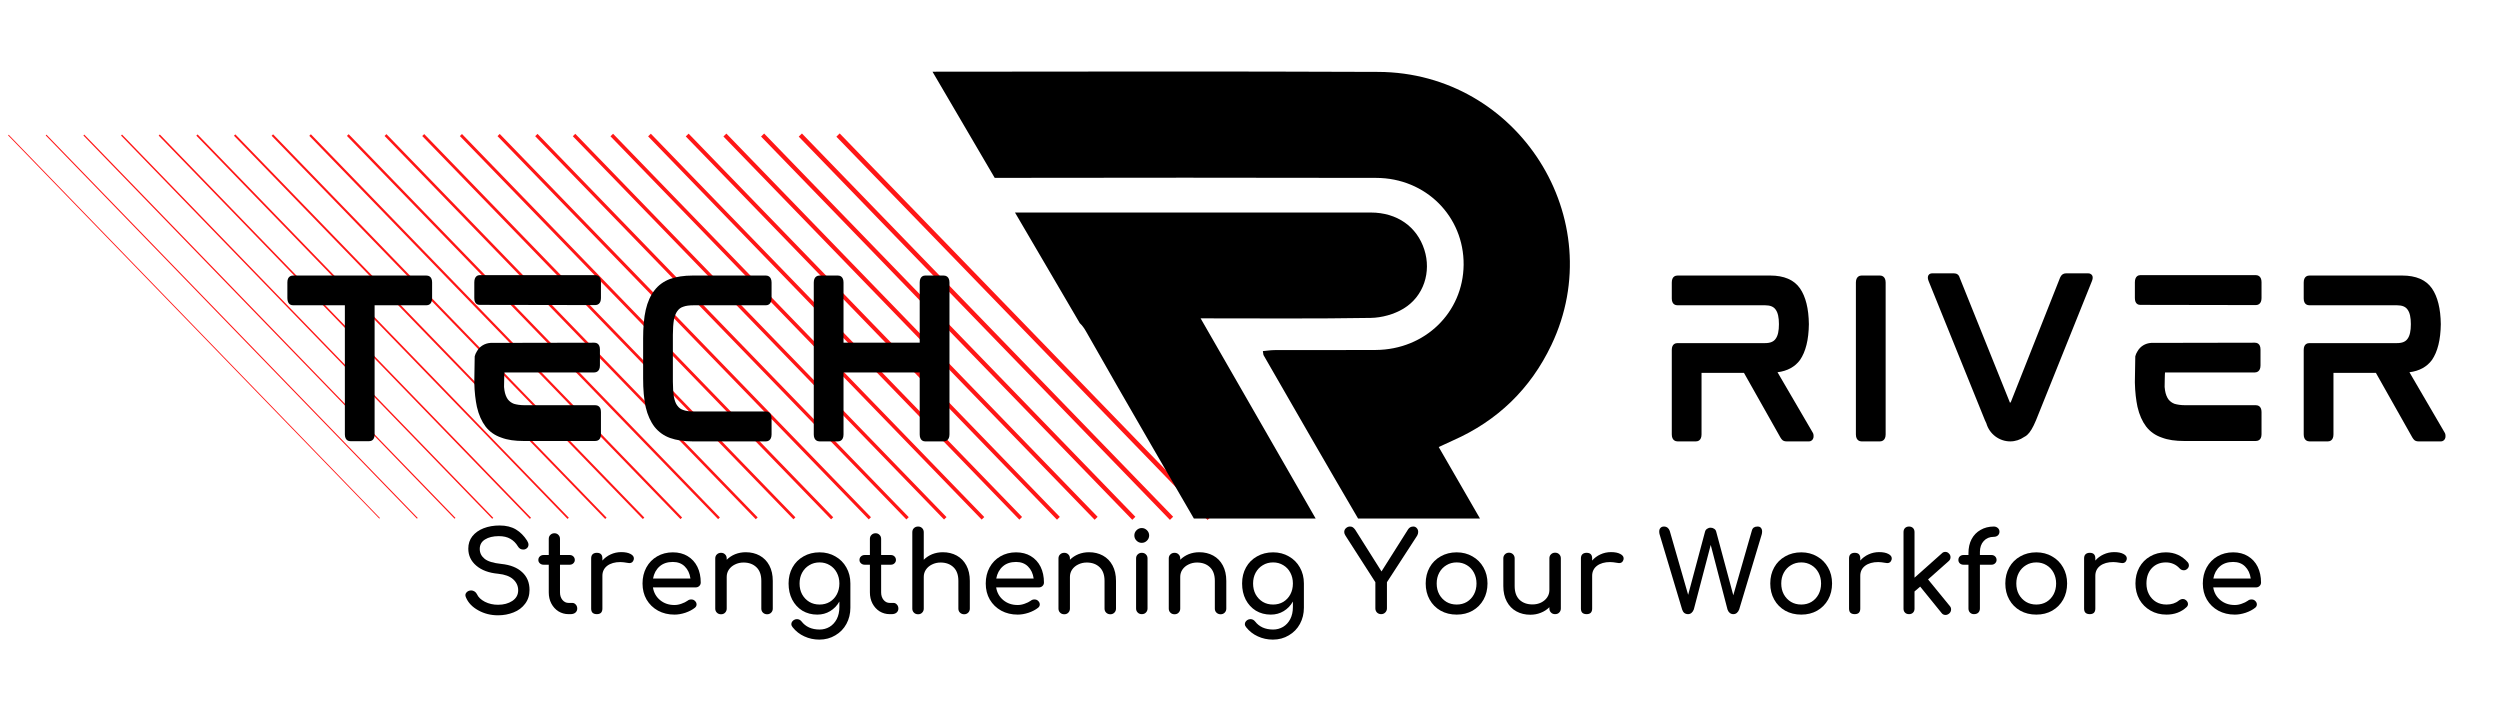 <svg xmlns="http://www.w3.org/2000/svg" xmlns:xlink="http://www.w3.org/1999/xlink" width="450" viewBox="0 0 337.5 98.25" height="131" preserveAspectRatio="xMidYMid meet"><defs><g></g><clipPath id="48b9583c89"><path d="M 1.031 18.012 L 163.531 18.012 L 163.531 70.191 L 1.031 70.191 Z M 1.031 18.012 " clip-rule="nonzero"></path></clipPath><clipPath id="d6c9e691ed"><path d="M 125.863 9.613 L 212 9.613 L 212 69.992 L 125.863 69.992 Z M 125.863 9.613 " clip-rule="nonzero"></path></clipPath><clipPath id="94f37a33fb"><path d="M 137 28 L 193 28 L 193 69.992 L 137 69.992 Z M 137 28 " clip-rule="nonzero"></path></clipPath></defs><g clip-path="url(#48b9583c89)"><path fill="#ff1616" d="M 163.477 69.75 L 163.023 70.191 L 112.91 18.453 L 113.359 18.012 Z M 107.828 18.445 L 157.941 70.184 L 158.375 69.758 L 108.262 18.02 Z M 102.742 18.434 L 152.859 70.176 L 153.277 69.766 L 103.16 18.027 Z M 97.66 18.426 L 147.777 70.168 L 148.18 69.773 L 98.062 18.035 Z M 92.578 18.418 L 142.695 70.16 L 143.078 69.781 L 92.965 18.043 Z M 87.496 18.41 L 137.613 70.152 L 137.98 69.789 L 87.863 18.051 Z M 82.414 18.402 L 132.527 70.145 L 132.879 69.801 L 82.766 18.059 Z M 77.332 18.395 L 127.445 70.133 L 127.781 69.809 L 77.664 18.066 Z M 72.25 18.387 L 122.363 70.125 L 122.68 69.816 L 72.566 18.074 Z M 67.164 18.379 L 117.281 70.117 L 117.582 69.824 L 67.465 18.082 Z M 62.082 18.371 L 112.199 70.109 L 112.484 69.832 L 62.367 18.09 Z M 57 18.363 L 107.117 70.102 L 107.383 69.84 L 57.27 18.102 Z M 51.918 18.355 L 102.031 70.094 L 102.285 69.848 L 52.168 18.109 Z M 46.836 18.348 L 96.949 70.086 L 97.184 69.855 L 47.07 18.117 Z M 41.754 18.336 L 91.867 70.078 L 92.086 69.863 L 41.969 18.125 Z M 36.668 18.328 L 86.785 70.07 L 86.984 69.871 L 36.871 18.133 Z M 31.586 18.32 L 81.703 70.062 L 81.887 69.879 L 31.77 18.141 Z M 26.504 18.312 L 76.621 70.055 L 76.789 69.891 L 26.672 18.148 Z M 21.422 18.305 L 71.535 70.047 L 71.688 69.898 L 21.574 18.156 Z M 16.34 18.297 L 66.453 70.035 L 66.59 69.906 L 16.473 18.164 Z M 11.258 18.289 L 61.371 70.027 L 61.488 69.914 L 11.375 18.172 Z M 6.172 18.281 L 56.289 70.02 L 56.391 69.922 L 6.273 18.18 Z M 1.09 18.273 L 51.207 70.012 L 51.289 69.93 L 1.176 18.191 Z M 1.09 18.273 " fill-opacity="1" fill-rule="nonzero"></path></g><g fill="#000000" fill-opacity="1"><g transform="translate(36.623, 59.561)"><g><path d="M 20.926 -22.363 L 2.957 -22.363 C 2.715 -22.363 2.172 -22.281 2.172 -21.441 L 2.172 -19.324 C 2.172 -18.43 2.715 -18.348 2.957 -18.348 L 9.934 -18.348 L 9.934 -0.922 C 9.934 -0.082 10.477 0 10.691 0 L 13.191 0 C 13.434 0 13.949 -0.082 13.949 -0.922 L 13.949 -18.348 L 20.926 -18.348 C 21.168 -18.348 21.711 -18.43 21.711 -19.324 L 21.711 -21.441 C 21.711 -22.281 21.168 -22.363 20.926 -22.363 Z M 20.926 -22.363 "></path></g></g></g><g fill="#000000" fill-opacity="1"><g transform="translate(61.858, 59.561)"><g><path d="M 18.48 -4.859 L 8.93 -4.859 C 8.359 -4.859 7.898 -4.938 7.52 -5.047 C 7.164 -5.184 6.922 -5.375 6.703 -5.645 C 6.488 -5.945 6.324 -6.352 6.242 -6.867 C 6.215 -7.004 6.215 -7.191 6.188 -7.328 C 6.188 -7.328 6.215 -9.281 6.242 -9.281 L 18.375 -9.281 C 18.59 -9.281 19.133 -9.391 19.133 -10.23 L 19.133 -12.375 C 19.133 -13.219 18.59 -13.297 18.375 -13.297 L 4.371 -13.27 C 3.582 -13.219 2.902 -12.809 2.523 -12.133 C 2.387 -11.914 2.281 -11.695 2.227 -11.453 L 2.172 -8.035 L 2.172 -7.898 C 2.199 -6.621 2.336 -5.535 2.523 -4.641 C 2.77 -3.555 3.176 -2.66 3.691 -1.98 C 4.234 -1.277 4.938 -0.785 5.809 -0.488 C 6.648 -0.164 7.652 -0.027 8.848 -0.027 L 18.48 -0.027 C 18.727 -0.027 19.27 -0.109 19.27 -0.949 L 19.27 -3.934 C 19.27 -4.777 18.727 -4.859 18.48 -4.859 Z M 18.508 -22.418 L 2.902 -22.418 C 2.688 -22.418 2.172 -22.309 2.172 -21.441 L 2.172 -19.324 C 2.172 -18.48 2.688 -18.402 2.902 -18.402 L 18.508 -18.375 C 18.727 -18.375 19.27 -18.48 19.27 -19.324 L 19.27 -21.469 C 19.27 -22.309 18.727 -22.418 18.508 -22.418 Z M 18.508 -22.418 "></path></g></g></g><g fill="#000000" fill-opacity="1"><g transform="translate(84.65, 59.561)"><g><path d="M 18.754 -22.363 L 8.875 -22.363 C 7.68 -22.363 6.648 -22.199 5.809 -21.902 C 4.938 -21.574 4.234 -21.059 3.719 -20.383 C 3.176 -19.703 2.77 -18.809 2.523 -17.723 C 2.281 -16.664 2.172 -15.359 2.172 -13.867 L 2.172 -8.496 C 2.172 -6.977 2.281 -5.672 2.523 -4.586 C 2.77 -3.527 3.176 -2.633 3.719 -1.926 C 4.262 -1.25 4.965 -0.734 5.809 -0.434 C 6.648 -0.137 7.68 0.027 8.875 0.027 L 18.754 0.027 C 18.969 0.027 19.512 -0.082 19.512 -0.922 L 19.512 -3.066 C 19.512 -3.906 18.969 -4.016 18.754 -4.016 L 9.012 -4.016 C 8.441 -4.016 7.953 -4.07 7.598 -4.207 C 7.246 -4.316 7.004 -4.504 6.785 -4.805 C 6.566 -5.074 6.434 -5.48 6.324 -5.996 C 6.242 -6.539 6.188 -7.219 6.188 -8.035 L 6.188 -14.355 C 6.188 -15.172 6.242 -15.848 6.324 -16.363 C 6.434 -16.879 6.566 -17.262 6.785 -17.559 C 7.004 -17.859 7.246 -18.047 7.598 -18.156 C 7.953 -18.293 8.441 -18.348 9.012 -18.348 L 18.754 -18.348 C 18.969 -18.348 19.512 -18.453 19.512 -19.324 L 19.512 -21.414 C 19.512 -22.254 18.969 -22.363 18.754 -22.363 Z M 18.754 -22.363 "></path></g></g></g><g fill="#000000" fill-opacity="1"><g transform="translate(107.687, 59.561)"><g><path d="M 19.703 -22.363 L 17.207 -22.363 C 16.988 -22.363 16.473 -22.254 16.473 -21.414 L 16.473 -13.297 L 6.188 -13.297 L 6.188 -21.414 C 6.188 -22.254 5.672 -22.363 5.43 -22.363 L 2.957 -22.363 C 2.715 -22.363 2.172 -22.254 2.172 -21.414 L 2.172 -0.922 C 2.172 -0.082 2.715 0.027 2.957 0.027 L 5.43 0.027 C 5.672 0.027 6.188 -0.082 6.188 -0.922 L 6.188 -9.281 L 16.473 -9.281 L 16.473 -0.922 C 16.473 -0.082 16.988 0.027 17.207 0.027 L 19.703 0.027 C 19.949 0.027 20.492 -0.082 20.492 -0.922 L 20.492 -21.414 C 20.492 -22.254 19.949 -22.363 19.703 -22.363 Z M 19.703 -22.363 "></path></g></g></g><g fill="#000000" fill-opacity="1"><g transform="translate(131.7, 59.561)"><g></g></g></g><g fill="#000000" fill-opacity="1"><g transform="translate(147.003, 59.561)"><g></g></g></g><g fill="#000000" fill-opacity="1"><g transform="translate(162.307, 59.561)"><g></g></g></g><g fill="#000000" fill-opacity="1"><g transform="translate(177.61, 59.561)"><g></g></g></g><g fill="#000000" fill-opacity="1"><g transform="translate(192.914, 59.561)"><g></g></g></g><g fill="#000000" fill-opacity="1"><g transform="translate(208.218, 59.561)"><g></g></g></g><g fill="#000000" fill-opacity="1"><g transform="translate(223.519, 59.561)"><g><path d="M 20.68 -15.875 C 20.68 -15.848 20.68 -15.824 20.68 -15.797 C 20.68 -15.77 20.68 -15.742 20.68 -15.715 Z M 21.195 -1.168 L 16.445 -9.309 C 17.777 -9.473 18.809 -10.043 19.484 -10.965 C 20.246 -12.078 20.652 -13.68 20.68 -15.797 C 20.652 -17.914 20.246 -19.512 19.484 -20.625 C 18.672 -21.793 17.316 -22.363 15.469 -22.363 L 2.957 -22.363 C 2.715 -22.363 2.172 -22.281 2.172 -21.414 L 2.172 -19.27 C 2.172 -18.43 2.715 -18.348 2.957 -18.348 L 14.766 -18.348 C 15.469 -18.348 15.93 -18.156 16.203 -17.75 C 16.5 -17.344 16.637 -16.691 16.637 -15.797 C 16.637 -14.898 16.5 -14.25 16.203 -13.84 C 15.93 -13.434 15.469 -13.242 14.766 -13.242 L 2.957 -13.242 C 2.715 -13.242 2.172 -13.164 2.172 -12.32 L 2.172 -0.922 C 2.172 -0.082 2.715 0.027 2.957 0.027 L 5.43 0.027 C 5.672 0.027 6.188 -0.082 6.188 -0.922 L 6.188 -9.227 L 11.914 -9.227 L 16.828 -0.516 C 16.934 -0.352 17.016 -0.219 17.125 -0.137 C 17.262 -0.027 17.449 0.027 17.695 0.027 L 20.68 0.027 C 21.008 0.027 21.25 -0.191 21.305 -0.516 C 21.332 -0.785 21.305 -1.004 21.195 -1.168 Z M 21.195 -1.168 "></path></g></g></g><g fill="#000000" fill-opacity="1"><g transform="translate(248.374, 59.561)"><g><path d="M 5.43 -22.363 L 2.93 -22.363 C 2.715 -22.363 2.172 -22.254 2.172 -21.414 L 2.172 -0.922 C 2.172 -0.082 2.715 0.027 2.93 0.027 L 5.43 0.027 C 5.645 0.027 6.188 -0.082 6.188 -0.922 L 6.188 -21.414 C 6.188 -22.254 5.645 -22.363 5.43 -22.363 Z M 5.43 -22.363 "></path></g></g></g><g fill="#000000" fill-opacity="1"><g transform="translate(258.088, 59.561)"><g><path d="M 23.801 -22.66 L 20.816 -22.66 C 20.465 -22.66 20.191 -22.473 20.027 -22.09 L 13.379 -5.293 C 13.379 -5.238 13.352 -5.238 13.352 -5.238 L 13.242 -5.211 C 13.242 -5.211 13.242 -5.238 13.219 -5.293 L 6.461 -22.09 C 6.352 -22.473 6.078 -22.66 5.699 -22.66 L 2.77 -22.66 C 2.359 -22.66 2.227 -22.391 2.199 -22.281 C 2.145 -22.09 2.172 -21.875 2.281 -21.602 L 9.879 -2.824 C 9.961 -2.66 10.016 -2.523 10.07 -2.414 C 10.477 -0.977 11.805 0.027 13.297 0.027 C 13.977 0.027 14.629 -0.191 15.172 -0.57 C 15.332 -0.652 15.469 -0.734 15.578 -0.84 C 15.984 -1.195 16.363 -1.844 16.773 -2.824 L 24.316 -21.602 C 24.426 -21.875 24.453 -22.09 24.398 -22.281 C 24.344 -22.418 24.207 -22.66 23.801 -22.66 Z M 23.801 -22.66 "></path></g></g></g><g fill="#000000" fill-opacity="1"><g transform="translate(286.036, 59.561)"><g><path d="M 18.48 -4.859 L 8.93 -4.859 C 8.359 -4.859 7.898 -4.938 7.52 -5.047 C 7.164 -5.184 6.922 -5.375 6.703 -5.645 C 6.488 -5.945 6.324 -6.352 6.242 -6.867 C 6.215 -7.004 6.215 -7.191 6.188 -7.328 C 6.188 -7.328 6.215 -9.281 6.242 -9.281 L 18.375 -9.281 C 18.59 -9.281 19.133 -9.391 19.133 -10.23 L 19.133 -12.375 C 19.133 -13.219 18.59 -13.297 18.375 -13.297 L 4.371 -13.27 C 3.582 -13.219 2.902 -12.809 2.523 -12.133 C 2.387 -11.914 2.281 -11.695 2.227 -11.453 L 2.172 -8.035 L 2.172 -7.898 C 2.199 -6.621 2.336 -5.535 2.523 -4.641 C 2.77 -3.555 3.176 -2.66 3.691 -1.98 C 4.234 -1.277 4.938 -0.785 5.809 -0.488 C 6.648 -0.164 7.652 -0.027 8.848 -0.027 L 18.48 -0.027 C 18.727 -0.027 19.27 -0.109 19.27 -0.949 L 19.27 -3.934 C 19.27 -4.777 18.727 -4.859 18.48 -4.859 Z M 18.508 -22.418 L 2.902 -22.418 C 2.688 -22.418 2.172 -22.309 2.172 -21.441 L 2.172 -19.324 C 2.172 -18.48 2.688 -18.402 2.902 -18.402 L 18.508 -18.375 C 18.727 -18.375 19.27 -18.48 19.27 -19.324 L 19.27 -21.469 C 19.27 -22.309 18.727 -22.418 18.508 -22.418 Z M 18.508 -22.418 "></path></g></g></g><g fill="#000000" fill-opacity="1"><g transform="translate(308.829, 59.561)"><g><path d="M 20.68 -15.875 C 20.68 -15.848 20.68 -15.824 20.68 -15.797 C 20.68 -15.77 20.68 -15.742 20.68 -15.715 Z M 21.195 -1.168 L 16.445 -9.309 C 17.777 -9.473 18.809 -10.043 19.484 -10.965 C 20.246 -12.078 20.652 -13.68 20.68 -15.797 C 20.652 -17.914 20.246 -19.512 19.484 -20.625 C 18.672 -21.793 17.316 -22.363 15.469 -22.363 L 2.957 -22.363 C 2.715 -22.363 2.172 -22.281 2.172 -21.414 L 2.172 -19.27 C 2.172 -18.43 2.715 -18.348 2.957 -18.348 L 14.766 -18.348 C 15.469 -18.348 15.93 -18.156 16.203 -17.75 C 16.5 -17.344 16.637 -16.691 16.637 -15.797 C 16.637 -14.898 16.5 -14.25 16.203 -13.84 C 15.93 -13.434 15.469 -13.242 14.766 -13.242 L 2.957 -13.242 C 2.715 -13.242 2.172 -13.164 2.172 -12.32 L 2.172 -0.922 C 2.172 -0.082 2.715 0.027 2.957 0.027 L 5.43 0.027 C 5.672 0.027 6.188 -0.082 6.188 -0.922 L 6.188 -9.227 L 11.914 -9.227 L 16.828 -0.516 C 16.934 -0.352 17.016 -0.219 17.125 -0.137 C 17.262 -0.027 17.449 0.027 17.695 0.027 L 20.68 0.027 C 21.008 0.027 21.25 -0.191 21.305 -0.516 C 21.332 -0.785 21.305 -1.004 21.195 -1.168 Z M 21.195 -1.168 "></path></g></g></g><g clip-path="url(#d6c9e691ed)"><path fill="#000000" d="M 209.441 46.566 C 206.617 52.504 202.16 56.809 196.137 59.469 C 195.555 59.727 194.973 60.008 194.227 60.348 C 196.074 63.555 197.875 66.676 199.797 70 L 183.34 70 C 179.051 62.684 174.828 55.328 170.598 47.977 C 170.535 47.875 170.547 47.73 170.488 47.398 C 171.043 47.348 171.586 47.262 172.129 47.262 C 176.66 47.246 181.199 47.281 185.738 47.246 C 192.379 47.199 197.527 42.184 197.59 35.75 C 197.645 29.23 192.5 24.031 185.781 24.016 C 168.617 23.984 151.449 23.977 134.285 24.012 L 125.887 9.68 C 145.945 9.66 166.008 9.621 186.062 9.707 C 205 9.789 217.516 29.609 209.441 46.566 Z M 209.441 46.566 " fill-opacity="1" fill-rule="nonzero"></path></g><g clip-path="url(#94f37a33fb)"><path fill="#000000" d="M 189.473 41.664 C 188.199 42.438 186.539 42.895 185.043 42.918 C 177.555 43.043 170.059 42.977 162.082 42.977 C 167.309 52.074 172.406 60.938 177.613 70 L 161.172 70 C 159.223 66.656 157.273 63.305 155.34 59.949 C 152.414 54.898 149.504 49.84 146.625 44.762 C 146.363 44.297 146.094 43.926 145.785 43.641 L 145.777 43.637 L 137.023 28.691 C 153.035 28.688 169.051 28.684 185.062 28.691 C 188.613 28.699 191.289 30.594 192.289 33.719 C 193.242 36.691 192.223 40.004 189.473 41.664 Z M 189.473 41.664 " fill-opacity="1" fill-rule="nonzero"></path></g><g fill="#000000" fill-opacity="1"><g transform="translate(61.97, 82.91)"><g><path d="M 5.266 0.156 C 4.285 0.156 3.395 -0.066 2.594 -0.516 C 1.789 -0.961 1.238 -1.539 0.938 -2.25 C 0.883 -2.375 0.859 -2.477 0.859 -2.562 C 0.859 -2.707 0.914 -2.836 1.031 -2.953 C 1.145 -3.078 1.297 -3.156 1.484 -3.188 C 1.516 -3.195 1.566 -3.203 1.641 -3.203 C 1.797 -3.203 1.945 -3.156 2.094 -3.062 C 2.238 -2.969 2.348 -2.844 2.422 -2.688 C 2.598 -2.289 2.953 -1.953 3.484 -1.672 C 4.023 -1.398 4.617 -1.266 5.266 -1.266 C 6.023 -1.266 6.664 -1.438 7.188 -1.781 C 7.719 -2.133 7.984 -2.613 7.984 -3.219 C 7.984 -3.801 7.758 -4.297 7.312 -4.703 C 6.863 -5.109 6.188 -5.359 5.281 -5.453 C 4.031 -5.566 3.047 -5.93 2.328 -6.547 C 1.609 -7.16 1.25 -7.926 1.25 -8.844 C 1.25 -9.488 1.43 -10.047 1.797 -10.516 C 2.172 -10.984 2.676 -11.344 3.312 -11.594 C 3.957 -11.844 4.68 -11.969 5.484 -11.969 C 6.348 -11.969 7.078 -11.789 7.672 -11.438 C 8.266 -11.082 8.77 -10.578 9.188 -9.922 C 9.312 -9.723 9.375 -9.539 9.375 -9.375 C 9.375 -9.145 9.27 -8.961 9.062 -8.828 C 8.957 -8.754 8.828 -8.719 8.672 -8.719 C 8.523 -8.719 8.383 -8.754 8.25 -8.828 C 8.125 -8.91 8.023 -9.016 7.953 -9.141 C 7.68 -9.598 7.336 -9.941 6.922 -10.172 C 6.516 -10.41 6 -10.531 5.375 -10.531 C 4.602 -10.531 3.977 -10.379 3.5 -10.078 C 3.031 -9.785 2.797 -9.359 2.797 -8.797 C 2.797 -8.273 3.008 -7.836 3.438 -7.484 C 3.863 -7.129 4.617 -6.895 5.703 -6.781 C 6.922 -6.656 7.859 -6.285 8.516 -5.672 C 9.18 -5.066 9.516 -4.266 9.516 -3.266 C 9.516 -2.547 9.316 -1.926 8.922 -1.406 C 8.535 -0.883 8.016 -0.492 7.359 -0.234 C 6.711 0.023 6.016 0.156 5.266 0.156 Z M 5.266 0.156 "></path></g></g></g><g fill="#000000" fill-opacity="1"><g transform="translate(72.38, 82.91)"><g><path d="M 4.891 -1.516 C 5.066 -1.516 5.219 -1.441 5.344 -1.297 C 5.477 -1.16 5.547 -0.977 5.547 -0.75 C 5.547 -0.531 5.461 -0.348 5.297 -0.203 C 5.129 -0.066 4.91 0 4.641 0 L 4.375 0 C 3.883 0 3.43 -0.125 3.016 -0.375 C 2.609 -0.633 2.285 -0.988 2.047 -1.438 C 1.816 -1.883 1.703 -2.383 1.703 -2.938 L 1.703 -6.672 L 1.016 -6.672 C 0.805 -6.672 0.633 -6.734 0.5 -6.859 C 0.363 -6.984 0.297 -7.133 0.297 -7.312 C 0.297 -7.508 0.363 -7.672 0.5 -7.797 C 0.633 -7.922 0.805 -7.984 1.016 -7.984 L 1.703 -7.984 L 1.703 -10.156 C 1.703 -10.383 1.773 -10.566 1.922 -10.703 C 2.066 -10.848 2.25 -10.922 2.469 -10.922 C 2.688 -10.922 2.863 -10.848 3 -10.703 C 3.145 -10.566 3.219 -10.383 3.219 -10.156 L 3.219 -7.984 L 4.516 -7.984 C 4.723 -7.984 4.891 -7.922 5.016 -7.797 C 5.148 -7.672 5.219 -7.508 5.219 -7.312 C 5.219 -7.133 5.148 -6.984 5.016 -6.859 C 4.891 -6.734 4.723 -6.672 4.516 -6.672 L 3.219 -6.672 L 3.219 -2.938 C 3.219 -2.531 3.328 -2.191 3.547 -1.922 C 3.773 -1.648 4.051 -1.516 4.375 -1.516 Z M 4.891 -1.516 "></path></g></g></g><g fill="#000000" fill-opacity="1"><g transform="translate(78.448, 82.91)"><g><path d="M 5.422 -8.375 C 5.953 -8.375 6.367 -8.289 6.672 -8.125 C 6.973 -7.969 7.125 -7.77 7.125 -7.531 C 7.125 -7.457 7.117 -7.406 7.109 -7.375 C 7.023 -7.051 6.828 -6.891 6.516 -6.891 C 6.461 -6.891 6.383 -6.898 6.281 -6.922 C 5.875 -6.992 5.547 -7.031 5.297 -7.031 C 4.566 -7.031 3.977 -6.863 3.531 -6.531 C 3.094 -6.195 2.875 -5.742 2.875 -5.172 L 2.875 -0.75 C 2.875 -0.508 2.812 -0.32 2.688 -0.188 C 2.562 -0.062 2.375 0 2.125 0 C 1.875 0 1.68 -0.062 1.547 -0.188 C 1.422 -0.312 1.359 -0.5 1.359 -0.75 L 1.359 -7.531 C 1.359 -7.77 1.422 -7.953 1.547 -8.078 C 1.68 -8.211 1.875 -8.281 2.125 -8.281 C 2.625 -8.281 2.875 -8.031 2.875 -7.531 L 2.875 -7.234 C 3.176 -7.586 3.547 -7.863 3.984 -8.062 C 4.43 -8.27 4.91 -8.375 5.422 -8.375 Z M 5.422 -8.375 "></path></g></g></g><g fill="#000000" fill-opacity="1"><g transform="translate(85.803, 82.91)"><g><path d="M 8.797 -4.266 C 8.797 -4.078 8.727 -3.922 8.594 -3.797 C 8.469 -3.672 8.301 -3.609 8.094 -3.609 L 2.344 -3.609 C 2.457 -2.898 2.781 -2.328 3.312 -1.891 C 3.844 -1.453 4.488 -1.234 5.25 -1.234 C 5.551 -1.234 5.863 -1.289 6.188 -1.406 C 6.52 -1.52 6.797 -1.656 7.016 -1.812 C 7.148 -1.926 7.316 -1.984 7.516 -1.984 C 7.703 -1.984 7.852 -1.93 7.969 -1.828 C 8.145 -1.68 8.234 -1.508 8.234 -1.312 C 8.234 -1.133 8.156 -0.984 8 -0.859 C 7.656 -0.586 7.227 -0.363 6.719 -0.188 C 6.207 -0.02 5.719 0.062 5.25 0.062 C 4.426 0.062 3.688 -0.113 3.031 -0.469 C 2.375 -0.832 1.859 -1.332 1.484 -1.969 C 1.117 -2.602 0.938 -3.328 0.938 -4.141 C 0.938 -4.941 1.109 -5.66 1.453 -6.297 C 1.805 -6.941 2.289 -7.441 2.906 -7.797 C 3.531 -8.16 4.238 -8.344 5.031 -8.344 C 5.801 -8.344 6.469 -8.172 7.031 -7.828 C 7.602 -7.484 8.039 -7.004 8.344 -6.391 C 8.645 -5.773 8.797 -5.066 8.797 -4.266 Z M 5.031 -7.047 C 4.289 -7.047 3.691 -6.844 3.234 -6.438 C 2.773 -6.031 2.484 -5.488 2.359 -4.812 L 7.406 -4.812 C 7.312 -5.488 7.055 -6.031 6.641 -6.438 C 6.234 -6.844 5.695 -7.047 5.031 -7.047 Z M 5.031 -7.047 "></path></g></g></g><g fill="#000000" fill-opacity="1"><g transform="translate(95.2, 82.91)"><g><path d="M 5.484 -8.359 C 6.18 -8.359 6.805 -8.207 7.359 -7.906 C 7.91 -7.602 8.344 -7.16 8.656 -6.578 C 8.969 -5.992 9.125 -5.297 9.125 -4.484 L 9.125 -0.75 C 9.125 -0.531 9.051 -0.348 8.906 -0.203 C 8.758 -0.055 8.578 0.016 8.359 0.016 C 8.141 0.016 7.953 -0.055 7.797 -0.203 C 7.648 -0.348 7.578 -0.531 7.578 -0.75 L 7.578 -4.484 C 7.578 -5.297 7.359 -5.91 6.922 -6.328 C 6.484 -6.754 5.898 -6.969 5.172 -6.969 C 4.754 -6.969 4.367 -6.879 4.016 -6.703 C 3.672 -6.535 3.398 -6.305 3.203 -6.016 C 3.004 -5.723 2.906 -5.395 2.906 -5.031 L 2.906 -0.75 C 2.906 -0.531 2.832 -0.348 2.688 -0.203 C 2.551 -0.055 2.367 0.016 2.141 0.016 C 1.91 0.016 1.723 -0.055 1.578 -0.203 C 1.43 -0.348 1.359 -0.531 1.359 -0.75 L 1.359 -7.516 C 1.359 -7.742 1.43 -7.926 1.578 -8.062 C 1.723 -8.207 1.91 -8.281 2.141 -8.281 C 2.367 -8.281 2.551 -8.207 2.688 -8.062 C 2.832 -7.926 2.906 -7.742 2.906 -7.516 L 2.906 -7.344 C 3.227 -7.664 3.609 -7.914 4.047 -8.094 C 4.492 -8.27 4.973 -8.359 5.484 -8.359 Z M 5.484 -8.359 "></path></g></g></g><g fill="#000000" fill-opacity="1"><g transform="translate(105.52, 82.91)"><g><path d="M 5.125 -8.344 C 5.914 -8.344 6.625 -8.16 7.25 -7.797 C 7.883 -7.441 8.379 -6.945 8.734 -6.312 C 9.098 -5.676 9.281 -4.953 9.281 -4.141 L 9.281 -0.859 C 9.281 -0.066 9.102 0.656 8.75 1.312 C 8.395 1.969 7.895 2.484 7.25 2.859 C 6.613 3.242 5.895 3.438 5.094 3.438 C 4.363 3.438 3.688 3.289 3.062 3 C 2.438 2.719 1.91 2.305 1.484 1.766 C 1.367 1.629 1.312 1.488 1.312 1.344 C 1.312 1.133 1.422 0.953 1.641 0.797 C 1.773 0.711 1.914 0.672 2.062 0.672 C 2.312 0.672 2.52 0.773 2.688 0.984 C 2.957 1.336 3.297 1.609 3.703 1.797 C 4.117 1.984 4.594 2.078 5.125 2.078 C 5.613 2.078 6.062 1.957 6.469 1.719 C 6.875 1.477 7.195 1.129 7.438 0.672 C 7.676 0.211 7.797 -0.332 7.797 -0.969 L 7.797 -1.703 C 7.484 -1.148 7.066 -0.719 6.547 -0.406 C 6.035 -0.094 5.457 0.062 4.812 0.062 C 4.062 0.062 3.391 -0.113 2.797 -0.469 C 2.211 -0.832 1.754 -1.332 1.422 -1.969 C 1.098 -2.602 0.938 -3.328 0.938 -4.141 C 0.938 -4.953 1.113 -5.676 1.469 -6.312 C 1.82 -6.945 2.316 -7.441 2.953 -7.797 C 3.586 -8.16 4.312 -8.344 5.125 -8.344 Z M 5.125 -1.297 C 5.633 -1.297 6.094 -1.414 6.5 -1.656 C 6.906 -1.906 7.223 -2.242 7.453 -2.672 C 7.68 -3.098 7.797 -3.586 7.797 -4.141 C 7.797 -4.68 7.68 -5.164 7.453 -5.594 C 7.223 -6.031 6.906 -6.367 6.5 -6.609 C 6.094 -6.859 5.633 -6.984 5.125 -6.984 C 4.602 -6.984 4.141 -6.859 3.734 -6.609 C 3.328 -6.367 3.004 -6.031 2.766 -5.594 C 2.535 -5.164 2.422 -4.68 2.422 -4.141 C 2.422 -3.586 2.535 -3.098 2.766 -2.672 C 3.004 -2.242 3.328 -1.906 3.734 -1.656 C 4.141 -1.414 4.602 -1.297 5.125 -1.297 Z M 5.125 -1.297 "></path></g></g></g><g fill="#000000" fill-opacity="1"><g transform="translate(115.734, 82.91)"><g><path d="M 4.891 -1.516 C 5.066 -1.516 5.219 -1.441 5.344 -1.297 C 5.477 -1.16 5.547 -0.977 5.547 -0.75 C 5.547 -0.531 5.461 -0.348 5.297 -0.203 C 5.129 -0.066 4.91 0 4.641 0 L 4.375 0 C 3.883 0 3.43 -0.125 3.016 -0.375 C 2.609 -0.633 2.285 -0.988 2.047 -1.438 C 1.816 -1.883 1.703 -2.383 1.703 -2.938 L 1.703 -6.672 L 1.016 -6.672 C 0.805 -6.672 0.633 -6.734 0.5 -6.859 C 0.363 -6.984 0.297 -7.133 0.297 -7.312 C 0.297 -7.508 0.363 -7.672 0.5 -7.797 C 0.633 -7.922 0.805 -7.984 1.016 -7.984 L 1.703 -7.984 L 1.703 -10.156 C 1.703 -10.383 1.773 -10.566 1.922 -10.703 C 2.066 -10.848 2.25 -10.922 2.469 -10.922 C 2.688 -10.922 2.863 -10.848 3 -10.703 C 3.145 -10.566 3.219 -10.383 3.219 -10.156 L 3.219 -7.984 L 4.516 -7.984 C 4.723 -7.984 4.891 -7.922 5.016 -7.797 C 5.148 -7.672 5.219 -7.508 5.219 -7.312 C 5.219 -7.133 5.148 -6.984 5.016 -6.859 C 4.891 -6.734 4.723 -6.672 4.516 -6.672 L 3.219 -6.672 L 3.219 -2.938 C 3.219 -2.531 3.328 -2.191 3.547 -1.922 C 3.773 -1.648 4.051 -1.516 4.375 -1.516 Z M 4.891 -1.516 "></path></g></g></g><g fill="#000000" fill-opacity="1"><g transform="translate(121.802, 82.91)"><g><path d="M 5.484 -8.359 C 6.18 -8.359 6.805 -8.207 7.359 -7.906 C 7.91 -7.602 8.344 -7.16 8.656 -6.578 C 8.969 -5.992 9.125 -5.297 9.125 -4.484 L 9.125 -0.75 C 9.125 -0.531 9.051 -0.348 8.906 -0.203 C 8.758 -0.055 8.578 0.016 8.359 0.016 C 8.141 0.016 7.953 -0.055 7.797 -0.203 C 7.648 -0.348 7.578 -0.531 7.578 -0.75 L 7.578 -4.484 C 7.578 -5.297 7.359 -5.91 6.922 -6.328 C 6.484 -6.754 5.898 -6.969 5.172 -6.969 C 4.754 -6.969 4.367 -6.879 4.016 -6.703 C 3.672 -6.535 3.398 -6.305 3.203 -6.016 C 3.004 -5.723 2.906 -5.395 2.906 -5.031 L 2.906 -0.75 C 2.906 -0.531 2.832 -0.348 2.688 -0.203 C 2.551 -0.055 2.367 0.016 2.141 0.016 C 1.91 0.016 1.723 -0.055 1.578 -0.203 C 1.43 -0.348 1.359 -0.531 1.359 -0.75 L 1.359 -11.047 C 1.359 -11.285 1.43 -11.473 1.578 -11.609 C 1.723 -11.754 1.91 -11.828 2.141 -11.828 C 2.367 -11.828 2.551 -11.754 2.688 -11.609 C 2.832 -11.473 2.906 -11.285 2.906 -11.047 L 2.906 -7.344 C 3.227 -7.664 3.609 -7.914 4.047 -8.094 C 4.492 -8.27 4.973 -8.359 5.484 -8.359 Z M 5.484 -8.359 "></path></g></g></g><g fill="#000000" fill-opacity="1"><g transform="translate(132.137, 82.91)"><g><path d="M 8.797 -4.266 C 8.797 -4.078 8.727 -3.922 8.594 -3.797 C 8.469 -3.672 8.301 -3.609 8.094 -3.609 L 2.344 -3.609 C 2.457 -2.898 2.781 -2.328 3.312 -1.891 C 3.844 -1.453 4.488 -1.234 5.25 -1.234 C 5.551 -1.234 5.863 -1.289 6.188 -1.406 C 6.52 -1.52 6.797 -1.656 7.016 -1.812 C 7.148 -1.926 7.316 -1.984 7.516 -1.984 C 7.703 -1.984 7.852 -1.93 7.969 -1.828 C 8.145 -1.68 8.234 -1.508 8.234 -1.312 C 8.234 -1.133 8.156 -0.984 8 -0.859 C 7.656 -0.586 7.227 -0.363 6.719 -0.188 C 6.207 -0.02 5.719 0.062 5.25 0.062 C 4.426 0.062 3.688 -0.113 3.031 -0.469 C 2.375 -0.832 1.859 -1.332 1.484 -1.969 C 1.117 -2.602 0.938 -3.328 0.938 -4.141 C 0.938 -4.941 1.109 -5.66 1.453 -6.297 C 1.805 -6.941 2.289 -7.441 2.906 -7.797 C 3.531 -8.16 4.238 -8.344 5.031 -8.344 C 5.801 -8.344 6.469 -8.172 7.031 -7.828 C 7.602 -7.484 8.039 -7.004 8.344 -6.391 C 8.645 -5.773 8.797 -5.066 8.797 -4.266 Z M 5.031 -7.047 C 4.289 -7.047 3.691 -6.844 3.234 -6.438 C 2.773 -6.031 2.484 -5.488 2.359 -4.812 L 7.406 -4.812 C 7.312 -5.488 7.055 -6.031 6.641 -6.438 C 6.234 -6.844 5.695 -7.047 5.031 -7.047 Z M 5.031 -7.047 "></path></g></g></g><g fill="#000000" fill-opacity="1"><g transform="translate(141.535, 82.91)"><g><path d="M 5.484 -8.359 C 6.18 -8.359 6.805 -8.207 7.359 -7.906 C 7.91 -7.602 8.344 -7.16 8.656 -6.578 C 8.969 -5.992 9.125 -5.297 9.125 -4.484 L 9.125 -0.75 C 9.125 -0.531 9.051 -0.348 8.906 -0.203 C 8.758 -0.055 8.578 0.016 8.359 0.016 C 8.141 0.016 7.953 -0.055 7.797 -0.203 C 7.648 -0.348 7.578 -0.531 7.578 -0.75 L 7.578 -4.484 C 7.578 -5.297 7.359 -5.91 6.922 -6.328 C 6.484 -6.754 5.898 -6.969 5.172 -6.969 C 4.754 -6.969 4.367 -6.879 4.016 -6.703 C 3.672 -6.535 3.398 -6.305 3.203 -6.016 C 3.004 -5.723 2.906 -5.395 2.906 -5.031 L 2.906 -0.75 C 2.906 -0.531 2.832 -0.348 2.688 -0.203 C 2.551 -0.055 2.367 0.016 2.141 0.016 C 1.91 0.016 1.723 -0.055 1.578 -0.203 C 1.43 -0.348 1.359 -0.531 1.359 -0.75 L 1.359 -7.516 C 1.359 -7.742 1.43 -7.926 1.578 -8.062 C 1.723 -8.207 1.91 -8.281 2.141 -8.281 C 2.367 -8.281 2.551 -8.207 2.688 -8.062 C 2.832 -7.926 2.906 -7.742 2.906 -7.516 L 2.906 -7.344 C 3.227 -7.664 3.609 -7.914 4.047 -8.094 C 4.492 -8.27 4.973 -8.359 5.484 -8.359 Z M 5.484 -8.359 "></path></g></g></g><g fill="#000000" fill-opacity="1"><g transform="translate(151.855, 82.91)"><g><path d="M 2.281 0 C 2.062 0 1.879 -0.07 1.734 -0.219 C 1.586 -0.363 1.516 -0.547 1.516 -0.766 L 1.516 -7.516 C 1.516 -7.742 1.586 -7.926 1.734 -8.062 C 1.879 -8.207 2.062 -8.281 2.281 -8.281 C 2.52 -8.281 2.707 -8.207 2.844 -8.062 C 2.988 -7.926 3.062 -7.742 3.062 -7.516 L 3.062 -0.766 C 3.062 -0.547 2.988 -0.363 2.844 -0.219 C 2.707 -0.07 2.52 0 2.281 0 Z M 2.281 -9.625 C 2.008 -9.625 1.773 -9.723 1.578 -9.922 C 1.379 -10.117 1.281 -10.352 1.281 -10.625 C 1.281 -10.895 1.379 -11.129 1.578 -11.328 C 1.773 -11.523 2.008 -11.625 2.281 -11.625 C 2.551 -11.625 2.785 -11.523 2.984 -11.328 C 3.18 -11.129 3.281 -10.895 3.281 -10.625 C 3.281 -10.352 3.18 -10.117 2.984 -9.922 C 2.785 -9.723 2.551 -9.625 2.281 -9.625 Z M 2.281 -9.625 "></path></g></g></g><g fill="#000000" fill-opacity="1"><g transform="translate(156.425, 82.91)"><g><path d="M 5.484 -8.359 C 6.18 -8.359 6.805 -8.207 7.359 -7.906 C 7.91 -7.602 8.344 -7.16 8.656 -6.578 C 8.969 -5.992 9.125 -5.297 9.125 -4.484 L 9.125 -0.75 C 9.125 -0.531 9.051 -0.348 8.906 -0.203 C 8.758 -0.055 8.578 0.016 8.359 0.016 C 8.141 0.016 7.953 -0.055 7.797 -0.203 C 7.648 -0.348 7.578 -0.531 7.578 -0.75 L 7.578 -4.484 C 7.578 -5.297 7.359 -5.91 6.922 -6.328 C 6.484 -6.754 5.898 -6.969 5.172 -6.969 C 4.754 -6.969 4.367 -6.879 4.016 -6.703 C 3.672 -6.535 3.398 -6.305 3.203 -6.016 C 3.004 -5.723 2.906 -5.395 2.906 -5.031 L 2.906 -0.75 C 2.906 -0.531 2.832 -0.348 2.688 -0.203 C 2.551 -0.055 2.367 0.016 2.141 0.016 C 1.91 0.016 1.723 -0.055 1.578 -0.203 C 1.43 -0.348 1.359 -0.531 1.359 -0.75 L 1.359 -7.516 C 1.359 -7.742 1.43 -7.926 1.578 -8.062 C 1.723 -8.207 1.91 -8.281 2.141 -8.281 C 2.367 -8.281 2.551 -8.207 2.688 -8.062 C 2.832 -7.926 2.906 -7.742 2.906 -7.516 L 2.906 -7.344 C 3.227 -7.664 3.609 -7.914 4.047 -8.094 C 4.492 -8.27 4.973 -8.359 5.484 -8.359 Z M 5.484 -8.359 "></path></g></g></g><g fill="#000000" fill-opacity="1"><g transform="translate(166.745, 82.91)"><g><path d="M 5.125 -8.344 C 5.914 -8.344 6.625 -8.16 7.25 -7.797 C 7.883 -7.441 8.379 -6.945 8.734 -6.312 C 9.098 -5.676 9.281 -4.953 9.281 -4.141 L 9.281 -0.859 C 9.281 -0.066 9.102 0.656 8.75 1.312 C 8.395 1.969 7.895 2.484 7.25 2.859 C 6.613 3.242 5.895 3.438 5.094 3.438 C 4.363 3.438 3.688 3.289 3.062 3 C 2.438 2.719 1.91 2.305 1.484 1.766 C 1.367 1.629 1.312 1.488 1.312 1.344 C 1.312 1.133 1.422 0.953 1.641 0.797 C 1.773 0.711 1.914 0.672 2.062 0.672 C 2.312 0.672 2.52 0.773 2.688 0.984 C 2.957 1.336 3.297 1.609 3.703 1.797 C 4.117 1.984 4.594 2.078 5.125 2.078 C 5.613 2.078 6.062 1.957 6.469 1.719 C 6.875 1.477 7.195 1.129 7.438 0.672 C 7.676 0.211 7.797 -0.332 7.797 -0.969 L 7.797 -1.703 C 7.484 -1.148 7.066 -0.719 6.547 -0.406 C 6.035 -0.094 5.457 0.062 4.812 0.062 C 4.062 0.062 3.391 -0.113 2.797 -0.469 C 2.211 -0.832 1.754 -1.332 1.422 -1.969 C 1.098 -2.602 0.938 -3.328 0.938 -4.141 C 0.938 -4.953 1.113 -5.676 1.469 -6.312 C 1.82 -6.945 2.316 -7.441 2.953 -7.797 C 3.586 -8.16 4.312 -8.344 5.125 -8.344 Z M 5.125 -1.297 C 5.633 -1.297 6.094 -1.414 6.5 -1.656 C 6.906 -1.906 7.223 -2.242 7.453 -2.672 C 7.68 -3.098 7.797 -3.586 7.797 -4.141 C 7.797 -4.68 7.68 -5.164 7.453 -5.594 C 7.223 -6.031 6.906 -6.367 6.5 -6.609 C 6.094 -6.859 5.633 -6.984 5.125 -6.984 C 4.602 -6.984 4.141 -6.859 3.734 -6.609 C 3.328 -6.367 3.004 -6.031 2.766 -5.594 C 2.535 -5.164 2.422 -4.68 2.422 -4.141 C 2.422 -3.586 2.535 -3.098 2.766 -2.672 C 3.004 -2.242 3.328 -1.906 3.734 -1.656 C 4.141 -1.414 4.602 -1.297 5.125 -1.297 Z M 5.125 -1.297 "></path></g></g></g><g fill="#000000" fill-opacity="1"><g transform="translate(176.959, 82.91)"><g></g></g></g><g fill="#000000" fill-opacity="1"><g transform="translate(181.393, 82.91)"><g><path d="M 9.406 -11.828 C 9.594 -11.828 9.75 -11.754 9.875 -11.609 C 10 -11.473 10.062 -11.301 10.062 -11.094 C 10.062 -10.926 10.016 -10.758 9.922 -10.594 L 5.844 -4.312 L 5.844 -0.781 C 5.844 -0.562 5.766 -0.375 5.609 -0.219 C 5.461 -0.07 5.281 0 5.062 0 C 4.844 0 4.656 -0.07 4.5 -0.219 C 4.352 -0.375 4.281 -0.562 4.281 -0.781 L 4.281 -4.312 L 0.25 -10.594 C 0.133 -10.77 0.078 -10.93 0.078 -11.078 C 0.078 -11.297 0.156 -11.473 0.312 -11.609 C 0.469 -11.754 0.648 -11.828 0.859 -11.828 C 1.023 -11.828 1.156 -11.789 1.25 -11.719 C 1.352 -11.645 1.457 -11.535 1.562 -11.391 L 5.109 -5.766 L 8.703 -11.453 C 8.867 -11.703 9.102 -11.828 9.406 -11.828 Z M 9.406 -11.828 "></path></g></g></g><g fill="#000000" fill-opacity="1"><g transform="translate(191.531, 82.91)"><g><path d="M 5.125 0.062 C 4.312 0.062 3.586 -0.113 2.953 -0.469 C 2.316 -0.832 1.82 -1.332 1.469 -1.969 C 1.113 -2.602 0.938 -3.328 0.938 -4.141 C 0.938 -4.953 1.113 -5.676 1.469 -6.312 C 1.82 -6.945 2.316 -7.441 2.953 -7.797 C 3.586 -8.16 4.312 -8.344 5.125 -8.344 C 5.914 -8.344 6.625 -8.16 7.25 -7.797 C 7.883 -7.441 8.379 -6.945 8.734 -6.312 C 9.098 -5.676 9.281 -4.953 9.281 -4.141 C 9.281 -3.328 9.102 -2.602 8.75 -1.969 C 8.395 -1.332 7.898 -0.832 7.266 -0.469 C 6.641 -0.113 5.926 0.062 5.125 0.062 Z M 5.125 -1.297 C 5.633 -1.297 6.094 -1.414 6.5 -1.656 C 6.906 -1.906 7.223 -2.242 7.453 -2.672 C 7.68 -3.098 7.797 -3.586 7.797 -4.141 C 7.797 -4.68 7.68 -5.164 7.453 -5.594 C 7.223 -6.031 6.906 -6.367 6.5 -6.609 C 6.094 -6.859 5.633 -6.984 5.125 -6.984 C 4.602 -6.984 4.141 -6.859 3.734 -6.609 C 3.328 -6.367 3.004 -6.031 2.766 -5.594 C 2.535 -5.164 2.422 -4.68 2.422 -4.141 C 2.422 -3.586 2.535 -3.098 2.766 -2.672 C 3.004 -2.242 3.328 -1.906 3.734 -1.656 C 4.141 -1.414 4.602 -1.297 5.125 -1.297 Z M 5.125 -1.297 "></path></g></g></g><g fill="#000000" fill-opacity="1"><g transform="translate(201.745, 82.91)"><g><path d="M 8.188 -8.297 C 8.426 -8.297 8.613 -8.223 8.75 -8.078 C 8.895 -7.941 8.969 -7.758 8.969 -7.531 L 8.969 -0.766 C 8.969 -0.547 8.895 -0.363 8.75 -0.219 C 8.613 -0.07 8.426 0 8.188 0 C 7.969 0 7.785 -0.07 7.641 -0.219 C 7.492 -0.363 7.422 -0.547 7.422 -0.766 L 7.422 -0.938 C 7.098 -0.613 6.711 -0.363 6.266 -0.188 C 5.828 -0.008 5.352 0.078 4.844 0.078 C 4.145 0.078 3.52 -0.07 2.969 -0.375 C 2.414 -0.676 1.984 -1.117 1.672 -1.703 C 1.359 -2.285 1.203 -2.984 1.203 -3.797 L 1.203 -7.531 C 1.203 -7.75 1.273 -7.93 1.422 -8.078 C 1.566 -8.223 1.75 -8.297 1.969 -8.297 C 2.188 -8.297 2.367 -8.223 2.516 -8.078 C 2.66 -7.93 2.734 -7.75 2.734 -7.531 L 2.734 -3.797 C 2.734 -2.984 2.953 -2.363 3.391 -1.938 C 3.836 -1.52 4.422 -1.312 5.141 -1.312 C 5.566 -1.312 5.953 -1.395 6.297 -1.562 C 6.648 -1.738 6.926 -1.973 7.125 -2.266 C 7.32 -2.555 7.422 -2.883 7.422 -3.25 L 7.422 -7.531 C 7.422 -7.758 7.492 -7.941 7.641 -8.078 C 7.785 -8.223 7.969 -8.297 8.188 -8.297 Z M 8.188 -8.297 "></path></g></g></g><g fill="#000000" fill-opacity="1"><g transform="translate(212.066, 82.91)"><g><path d="M 5.422 -8.375 C 5.953 -8.375 6.367 -8.289 6.672 -8.125 C 6.973 -7.969 7.125 -7.77 7.125 -7.531 C 7.125 -7.457 7.117 -7.406 7.109 -7.375 C 7.023 -7.051 6.828 -6.891 6.516 -6.891 C 6.461 -6.891 6.383 -6.898 6.281 -6.922 C 5.875 -6.992 5.547 -7.031 5.297 -7.031 C 4.566 -7.031 3.977 -6.863 3.531 -6.531 C 3.094 -6.195 2.875 -5.742 2.875 -5.172 L 2.875 -0.75 C 2.875 -0.508 2.812 -0.32 2.688 -0.188 C 2.562 -0.062 2.375 0 2.125 0 C 1.875 0 1.68 -0.062 1.547 -0.188 C 1.422 -0.312 1.359 -0.5 1.359 -0.75 L 1.359 -7.531 C 1.359 -7.77 1.422 -7.953 1.547 -8.078 C 1.68 -8.211 1.875 -8.281 2.125 -8.281 C 2.625 -8.281 2.875 -8.031 2.875 -7.531 L 2.875 -7.234 C 3.176 -7.586 3.547 -7.863 3.984 -8.062 C 4.43 -8.27 4.91 -8.375 5.422 -8.375 Z M 5.422 -8.375 "></path></g></g></g><g fill="#000000" fill-opacity="1"><g transform="translate(219.42, 82.91)"><g></g></g></g><g fill="#000000" fill-opacity="1"><g transform="translate(223.854, 82.91)"><g><path d="M 13.422 -11.828 C 13.629 -11.828 13.781 -11.766 13.875 -11.641 C 13.977 -11.523 14.031 -11.363 14.031 -11.156 C 14.031 -11.008 14.008 -10.867 13.969 -10.734 L 10.938 -0.641 C 10.863 -0.441 10.758 -0.285 10.625 -0.172 C 10.488 -0.055 10.328 0 10.141 0 C 9.961 0 9.801 -0.055 9.656 -0.172 C 9.52 -0.285 9.422 -0.438 9.359 -0.625 L 7.094 -9.344 L 4.812 -0.641 C 4.738 -0.441 4.633 -0.285 4.5 -0.172 C 4.363 -0.055 4.207 0 4.031 0 C 3.844 0 3.676 -0.051 3.531 -0.156 C 3.395 -0.27 3.297 -0.426 3.234 -0.625 L 0.203 -10.734 C 0.16 -10.867 0.141 -11.004 0.141 -11.141 C 0.141 -11.359 0.195 -11.523 0.312 -11.641 C 0.426 -11.766 0.582 -11.828 0.781 -11.828 C 0.969 -11.828 1.129 -11.773 1.266 -11.672 C 1.398 -11.566 1.5 -11.422 1.562 -11.234 L 4.047 -2.609 L 6.328 -11.141 C 6.367 -11.297 6.457 -11.422 6.594 -11.516 C 6.738 -11.617 6.898 -11.672 7.078 -11.672 C 7.254 -11.672 7.41 -11.625 7.547 -11.531 C 7.691 -11.445 7.785 -11.32 7.828 -11.156 L 10.141 -2.547 L 12.656 -11.312 C 12.707 -11.488 12.797 -11.617 12.922 -11.703 C 13.047 -11.785 13.211 -11.828 13.422 -11.828 Z M 13.422 -11.828 "></path></g></g></g><g fill="#000000" fill-opacity="1"><g transform="translate(238.048, 82.91)"><g><path d="M 5.125 0.062 C 4.312 0.062 3.586 -0.113 2.953 -0.469 C 2.316 -0.832 1.82 -1.332 1.469 -1.969 C 1.113 -2.602 0.938 -3.328 0.938 -4.141 C 0.938 -4.953 1.113 -5.676 1.469 -6.312 C 1.82 -6.945 2.316 -7.441 2.953 -7.797 C 3.586 -8.16 4.312 -8.344 5.125 -8.344 C 5.914 -8.344 6.625 -8.16 7.25 -7.797 C 7.883 -7.441 8.379 -6.945 8.734 -6.312 C 9.098 -5.676 9.281 -4.953 9.281 -4.141 C 9.281 -3.328 9.102 -2.602 8.75 -1.969 C 8.395 -1.332 7.898 -0.832 7.266 -0.469 C 6.641 -0.113 5.926 0.062 5.125 0.062 Z M 5.125 -1.297 C 5.633 -1.297 6.094 -1.414 6.5 -1.656 C 6.906 -1.906 7.223 -2.242 7.453 -2.672 C 7.68 -3.098 7.797 -3.586 7.797 -4.141 C 7.797 -4.68 7.68 -5.164 7.453 -5.594 C 7.223 -6.031 6.906 -6.367 6.5 -6.609 C 6.094 -6.859 5.633 -6.984 5.125 -6.984 C 4.602 -6.984 4.141 -6.859 3.734 -6.609 C 3.328 -6.367 3.004 -6.031 2.766 -5.594 C 2.535 -5.164 2.422 -4.68 2.422 -4.141 C 2.422 -3.586 2.535 -3.098 2.766 -2.672 C 3.004 -2.242 3.328 -1.906 3.734 -1.656 C 4.141 -1.414 4.602 -1.297 5.125 -1.297 Z M 5.125 -1.297 "></path></g></g></g><g fill="#000000" fill-opacity="1"><g transform="translate(248.262, 82.91)"><g><path d="M 5.422 -8.375 C 5.953 -8.375 6.367 -8.289 6.672 -8.125 C 6.973 -7.969 7.125 -7.77 7.125 -7.531 C 7.125 -7.457 7.117 -7.406 7.109 -7.375 C 7.023 -7.051 6.828 -6.891 6.516 -6.891 C 6.461 -6.891 6.383 -6.898 6.281 -6.922 C 5.875 -6.992 5.547 -7.031 5.297 -7.031 C 4.566 -7.031 3.977 -6.863 3.531 -6.531 C 3.094 -6.195 2.875 -5.742 2.875 -5.172 L 2.875 -0.75 C 2.875 -0.508 2.812 -0.32 2.688 -0.188 C 2.562 -0.062 2.375 0 2.125 0 C 1.875 0 1.68 -0.062 1.547 -0.188 C 1.422 -0.312 1.359 -0.5 1.359 -0.75 L 1.359 -7.531 C 1.359 -7.77 1.422 -7.953 1.547 -8.078 C 1.68 -8.211 1.875 -8.281 2.125 -8.281 C 2.625 -8.281 2.875 -8.031 2.875 -7.531 L 2.875 -7.234 C 3.176 -7.586 3.547 -7.863 3.984 -8.062 C 4.43 -8.27 4.91 -8.375 5.422 -8.375 Z M 5.422 -8.375 "></path></g></g></g><g fill="#000000" fill-opacity="1"><g transform="translate(255.616, 82.91)"><g><path d="M 7.609 -1.094 C 7.723 -0.969 7.781 -0.816 7.781 -0.641 C 7.781 -0.41 7.691 -0.223 7.516 -0.078 C 7.359 0.047 7.195 0.109 7.031 0.109 C 6.801 0.109 6.617 0.016 6.484 -0.172 L 3.609 -3.719 L 2.844 -3.062 L 2.844 -0.734 C 2.844 -0.516 2.773 -0.336 2.641 -0.203 C 2.504 -0.066 2.328 0 2.109 0 C 1.879 0 1.695 -0.066 1.562 -0.203 C 1.426 -0.336 1.359 -0.516 1.359 -0.734 L 1.359 -11.078 C 1.359 -11.305 1.426 -11.488 1.562 -11.625 C 1.695 -11.758 1.879 -11.828 2.109 -11.828 C 2.328 -11.828 2.504 -11.758 2.641 -11.625 C 2.773 -11.488 2.844 -11.305 2.844 -11.078 L 2.844 -4.922 L 6.531 -8.203 C 6.656 -8.336 6.812 -8.406 7 -8.406 C 7.207 -8.406 7.379 -8.32 7.516 -8.156 C 7.641 -8.031 7.703 -7.875 7.703 -7.688 C 7.703 -7.477 7.625 -7.305 7.469 -7.172 L 4.672 -4.688 Z M 7.609 -1.094 "></path></g></g></g><g fill="#000000" fill-opacity="1"><g transform="translate(264.226, 82.91)"><g><path d="M 4.938 -10.438 C 4.375 -10.438 3.922 -10.25 3.578 -9.875 C 3.234 -9.5 3.062 -9.004 3.062 -8.391 L 3.062 -7.984 L 4.609 -7.984 C 4.816 -7.984 4.984 -7.922 5.109 -7.797 C 5.242 -7.672 5.312 -7.508 5.312 -7.312 C 5.312 -7.133 5.242 -6.984 5.109 -6.859 C 4.984 -6.734 4.816 -6.672 4.609 -6.672 L 3.062 -6.672 L 3.062 -0.766 C 3.062 -0.535 2.988 -0.348 2.844 -0.203 C 2.707 -0.066 2.508 0 2.25 0 C 2.051 0 1.879 -0.066 1.734 -0.203 C 1.586 -0.348 1.516 -0.535 1.516 -0.766 L 1.516 -6.672 L 0.859 -6.672 C 0.648 -6.672 0.477 -6.734 0.344 -6.859 C 0.219 -6.984 0.156 -7.133 0.156 -7.312 C 0.156 -7.508 0.219 -7.672 0.344 -7.797 C 0.477 -7.922 0.648 -7.984 0.859 -7.984 L 1.516 -7.984 L 1.516 -8.234 C 1.516 -8.953 1.656 -9.582 1.938 -10.125 C 2.227 -10.664 2.633 -11.082 3.156 -11.375 C 3.676 -11.676 4.27 -11.828 4.938 -11.828 C 5.156 -11.828 5.336 -11.758 5.484 -11.625 C 5.629 -11.5 5.703 -11.332 5.703 -11.125 C 5.703 -10.926 5.629 -10.758 5.484 -10.625 C 5.336 -10.5 5.156 -10.438 4.938 -10.438 Z M 4.938 -10.438 "></path></g></g></g><g fill="#000000" fill-opacity="1"><g transform="translate(269.78, 82.91)"><g><path d="M 5.125 0.062 C 4.312 0.062 3.586 -0.113 2.953 -0.469 C 2.316 -0.832 1.82 -1.332 1.469 -1.969 C 1.113 -2.602 0.938 -3.328 0.938 -4.141 C 0.938 -4.953 1.113 -5.676 1.469 -6.312 C 1.82 -6.945 2.316 -7.441 2.953 -7.797 C 3.586 -8.16 4.312 -8.344 5.125 -8.344 C 5.914 -8.344 6.625 -8.16 7.25 -7.797 C 7.883 -7.441 8.379 -6.945 8.734 -6.312 C 9.098 -5.676 9.281 -4.953 9.281 -4.141 C 9.281 -3.328 9.102 -2.602 8.75 -1.969 C 8.395 -1.332 7.898 -0.832 7.266 -0.469 C 6.641 -0.113 5.926 0.062 5.125 0.062 Z M 5.125 -1.297 C 5.633 -1.297 6.094 -1.414 6.5 -1.656 C 6.906 -1.906 7.223 -2.242 7.453 -2.672 C 7.68 -3.098 7.797 -3.586 7.797 -4.141 C 7.797 -4.68 7.68 -5.164 7.453 -5.594 C 7.223 -6.031 6.906 -6.367 6.5 -6.609 C 6.094 -6.859 5.633 -6.984 5.125 -6.984 C 4.602 -6.984 4.141 -6.859 3.734 -6.609 C 3.328 -6.367 3.004 -6.031 2.766 -5.594 C 2.535 -5.164 2.422 -4.68 2.422 -4.141 C 2.422 -3.586 2.535 -3.098 2.766 -2.672 C 3.004 -2.242 3.328 -1.906 3.734 -1.656 C 4.141 -1.414 4.602 -1.297 5.125 -1.297 Z M 5.125 -1.297 "></path></g></g></g><g fill="#000000" fill-opacity="1"><g transform="translate(279.994, 82.91)"><g><path d="M 5.422 -8.375 C 5.953 -8.375 6.367 -8.289 6.672 -8.125 C 6.973 -7.969 7.125 -7.77 7.125 -7.531 C 7.125 -7.457 7.117 -7.406 7.109 -7.375 C 7.023 -7.051 6.828 -6.891 6.516 -6.891 C 6.461 -6.891 6.383 -6.898 6.281 -6.922 C 5.875 -6.992 5.547 -7.031 5.297 -7.031 C 4.566 -7.031 3.977 -6.863 3.531 -6.531 C 3.094 -6.195 2.875 -5.742 2.875 -5.172 L 2.875 -0.75 C 2.875 -0.508 2.812 -0.32 2.688 -0.188 C 2.562 -0.062 2.375 0 2.125 0 C 1.875 0 1.68 -0.062 1.547 -0.188 C 1.422 -0.312 1.359 -0.5 1.359 -0.75 L 1.359 -7.531 C 1.359 -7.77 1.422 -7.953 1.547 -8.078 C 1.68 -8.211 1.875 -8.281 2.125 -8.281 C 2.625 -8.281 2.875 -8.031 2.875 -7.531 L 2.875 -7.234 C 3.176 -7.586 3.547 -7.863 3.984 -8.062 C 4.43 -8.27 4.91 -8.375 5.422 -8.375 Z M 5.422 -8.375 "></path></g></g></g><g fill="#000000" fill-opacity="1"><g transform="translate(287.348, 82.91)"><g><path d="M 5.125 0.062 C 4.32 0.062 3.602 -0.117 2.969 -0.484 C 2.332 -0.848 1.832 -1.348 1.469 -1.984 C 1.113 -2.629 0.938 -3.348 0.938 -4.141 C 0.938 -4.941 1.109 -5.66 1.453 -6.297 C 1.805 -6.941 2.297 -7.441 2.922 -7.797 C 3.547 -8.16 4.254 -8.344 5.047 -8.344 C 6.234 -8.344 7.223 -7.891 8.016 -6.984 C 8.109 -6.867 8.156 -6.738 8.156 -6.594 C 8.156 -6.363 8.047 -6.176 7.828 -6.031 C 7.723 -5.957 7.609 -5.922 7.484 -5.922 C 7.242 -5.922 7.047 -6.008 6.891 -6.188 C 6.641 -6.457 6.363 -6.656 6.062 -6.781 C 5.758 -6.914 5.422 -6.984 5.047 -6.984 C 4.266 -6.984 3.629 -6.723 3.141 -6.203 C 2.66 -5.68 2.422 -4.992 2.422 -4.141 C 2.422 -3.586 2.535 -3.098 2.766 -2.672 C 2.992 -2.242 3.312 -1.906 3.719 -1.656 C 4.125 -1.414 4.594 -1.297 5.125 -1.297 C 5.801 -1.297 6.352 -1.473 6.781 -1.828 C 6.977 -1.973 7.164 -2.047 7.344 -2.047 C 7.488 -2.047 7.617 -2 7.734 -1.906 C 7.93 -1.75 8.031 -1.566 8.031 -1.359 C 8.031 -1.211 7.969 -1.078 7.844 -0.953 C 7.113 -0.273 6.207 0.062 5.125 0.062 Z M 5.125 0.062 "></path></g></g></g><g fill="#000000" fill-opacity="1"><g transform="translate(296.443, 82.91)"><g><path d="M 8.797 -4.266 C 8.797 -4.078 8.727 -3.922 8.594 -3.797 C 8.469 -3.672 8.301 -3.609 8.094 -3.609 L 2.344 -3.609 C 2.457 -2.898 2.781 -2.328 3.312 -1.891 C 3.844 -1.453 4.488 -1.234 5.25 -1.234 C 5.551 -1.234 5.863 -1.289 6.188 -1.406 C 6.52 -1.52 6.797 -1.656 7.016 -1.812 C 7.148 -1.926 7.316 -1.984 7.516 -1.984 C 7.703 -1.984 7.852 -1.93 7.969 -1.828 C 8.145 -1.68 8.234 -1.508 8.234 -1.312 C 8.234 -1.133 8.156 -0.984 8 -0.859 C 7.656 -0.586 7.227 -0.363 6.719 -0.188 C 6.207 -0.02 5.719 0.062 5.25 0.062 C 4.426 0.062 3.688 -0.113 3.031 -0.469 C 2.375 -0.832 1.859 -1.332 1.484 -1.969 C 1.117 -2.602 0.938 -3.328 0.938 -4.141 C 0.938 -4.941 1.109 -5.66 1.453 -6.297 C 1.805 -6.941 2.289 -7.441 2.906 -7.797 C 3.531 -8.16 4.238 -8.344 5.031 -8.344 C 5.801 -8.344 6.469 -8.172 7.031 -7.828 C 7.602 -7.484 8.039 -7.004 8.344 -6.391 C 8.645 -5.773 8.797 -5.066 8.797 -4.266 Z M 5.031 -7.047 C 4.289 -7.047 3.691 -6.844 3.234 -6.438 C 2.773 -6.031 2.484 -5.488 2.359 -4.812 L 7.406 -4.812 C 7.312 -5.488 7.055 -6.031 6.641 -6.438 C 6.234 -6.844 5.695 -7.047 5.031 -7.047 Z M 5.031 -7.047 "></path></g></g></g></svg>